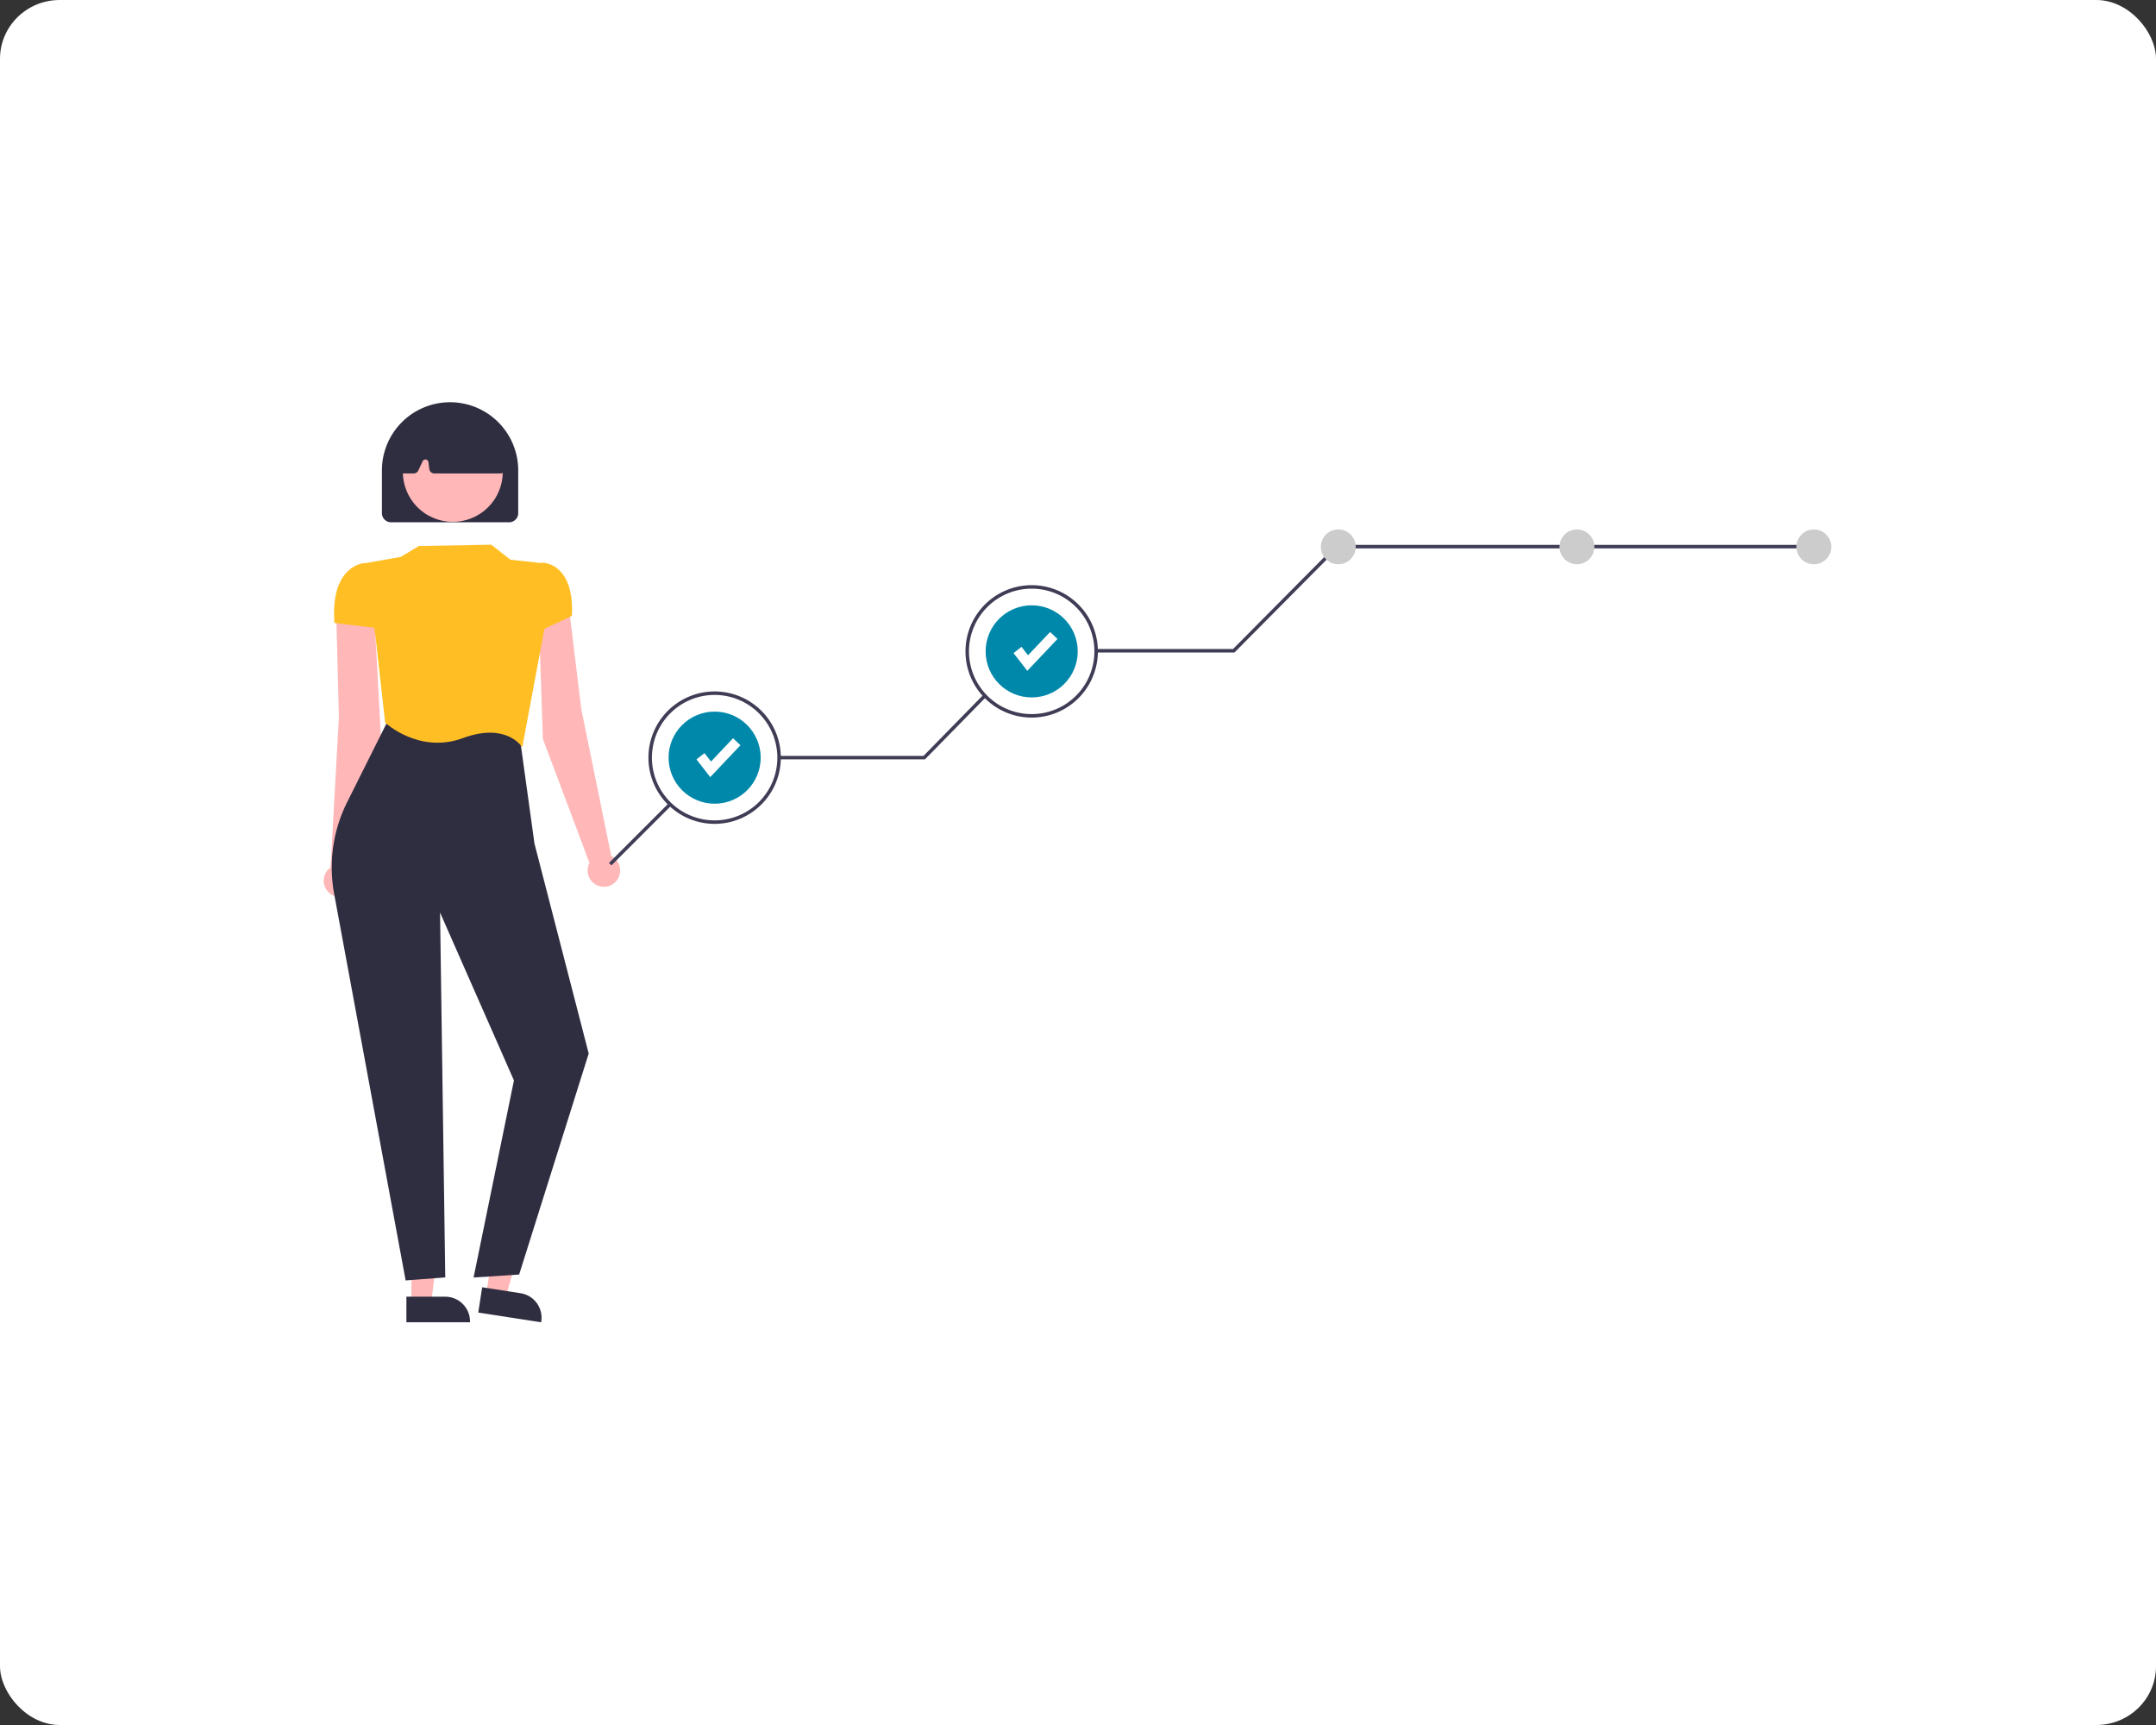 <?xml version="1.0" encoding="UTF-8" standalone="no"?>
<svg
   data-name="Layer 1"
   width="1000"
   height="800"
   viewBox="0 0 1000 800"
   version="1.1"
   id="svg46109"
   sodipodi:docname="hero.svg"
   inkscape:version="1.2.2 (b0a8486541, 2022-12-01)"
   xmlns:inkscape="http://www.inkscape.org/namespaces/inkscape"
   xmlns:sodipodi="http://sodipodi.sourceforge.net/DTD/sodipodi-0.dtd"
   xmlns="http://www.w3.org/2000/svg"
   xmlns:svg="http://www.w3.org/2000/svg">
  <rect x="0" y="0" width="1000" height="800" fill="#333333" stroke="none"/>
  <defs
     id="defs46113" />
  <sodipodi:namedview
     id="namedview46111"
     pagecolor="#ffffff"
     bordercolor="#000000"
     borderopacity="0.25"
     inkscape:showpageshadow="2"
     inkscape:pageopacity="0.0"
     inkscape:pagecheckerboard="0"
     inkscape:deskcolor="#d1d1d1"
     showgrid="false"
     inkscape:zoom="0.83475554"
     inkscape:cx="255.16452"
     inkscape:cy="365.37643"
     inkscape:window-width="1920"
     inkscape:window-height="1048"
     inkscape:window-x="1920"
     inkscape:window-y="32"
     inkscape:window-maximized="1"
     inkscape:current-layer="layer3" />
  <g
     inkscape:groupmode="layer"
     id="layer13"
     inkscape:label="Layer 1"
     style="display:inline"
     sodipodi:insensitive="true">
    <rect
       style="opacity:1;fill:#ffffff;fill-opacity:1;stroke-width:1"
       id="rect15284"
       width="1000"
       height="800"
       x="0"
       y="0"
       ry="27.272"
       rx="27.701" />
  </g>
  <g
     inkscape:groupmode="layer"
     id="layer3"
     inkscape:label="Layer 2">
    <g
       id="g5269"
       transform="matrix(0.808,0,0,0.808,67.269,186.543)"
       style="stroke-width:1.237">
      <path
         d="m 383.644,445.967 -17.227,-84.416 -7.568,-62.349 -16.766,10.846 2.316,68.709 26.76,71.189 a 9.328,9.328 0 1 0 12.485,-3.979 z"
         transform="translate(-116.014,-185.5)"
         fill="#ffb7b7"
         id="path5068"
         style="stroke-width:1.424" />
      <path
         d="m 222.517,452.495 4.769,-86.023 -1.579,-62.787 22.165,8.293 3.7,68.315 -16.123,74.324 a 9.328,9.328 0 1 1 -12.931,-2.121 z"
         transform="translate(-116.014,-185.5)"
         fill="#ffb7b7"
         id="path5070"
         style="stroke-width:1.424" />
      <polygon
         points="169.638,473.411 152.923,473.412 152.925,517.096 164.25,517.095 "
         fill="#ffb7b7"
         id="polygon5072"
         style="stroke-width:1.424" />
      <path
         d="m 266.049,698.898 22.304,-9.1e-4 h 9.1e-4 a 14.215,14.215 0 0 1 14.214,14.214 v 0.462 l -36.518,10e-4 z"
         transform="translate(-116.014,-185.5)"
         fill="#2f2e41"
         id="path5074"
         style="stroke-width:1.424" />
      <polygon
         points="219.018,471.469 202.5,468.914 195.822,512.084 207.014,513.815 "
         fill="#ffb7b7"
         id="polygon5076"
         style="stroke-width:1.424" />
      <path
         d="m 309.546,693.488 22.042,3.41 8.9e-4,1.4e-4 a 14.215,14.215 0 0 1 11.873,16.22 l -0.071,0.456 -36.089,-5.583 z"
         transform="translate(-116.014,-185.5)"
         fill="#2f2e41"
         id="path5078"
         style="stroke-width:1.424" />
      <path
         d="m 265.612,689.553 -0.059,-0.317 -41,-221.675 a 83.739,83.739 0 0 1 7.4,-52.365 l 24.816,-49.631 74.048,10.032 8.739,63.189 31.142,120.542 -0.031,0.098 -39.9,126.741 -26.15,1.72 23.164,-113.134 -42.414,-96.336 2.992,209.414 z"
         transform="translate(-116.014,-185.5)"
         fill="#2f2e41"
         id="path5080"
         style="stroke-width:1.424" />
      <path
         d="m 332.54,383.683 -0.489,-0.766 c -0.088,-0.138 -9.082,-13.689 -33.559,-4.641 -24.986,9.238 -44.347,-8.605 -44.54,-8.786 l -0.096,-0.09 -5.659,-50.435 -6.68,-40.944 21.264,-3.731 10.454,-6.272 41.571,-0.74 10.939,8.604 17.96,1.957 1.644,37.307 -0.008,0.041 z"
         transform="translate(-116.014,-185.5)"
         fill="#6c63ff"
         id="path5082"
         style="fill:#ffbf24;fill-opacity:1;stroke-width:1.424" />
      <path
         d="m 338.498,318.755 v -31.945 l 5.051,-9.217 0.205,-0.006 a 15.141,15.141 0 0 1 10.461,4.753 c 5.08,5.162 7.381,13.761 6.84,25.559 l -0.01,0.216 z"
         transform="translate(-116.014,-185.5)"
         fill="#6c63ff"
         id="path5084"
         style="fill:#ffbf24;fill-opacity:1;stroke-width:1.424" />
      <path
         d="m 250.466,315.282 -25.742,-3.089 -0.02,-0.296 c -0.878,-12.837 1.362,-22.366 6.66,-28.321 4.808,-5.405 10.316,-5.732 10.548,-5.744 l 0.149,-0.007 6.968,6.335 z"
         transform="translate(-116.014,-185.5)"
         fill="#6c63ff"
         id="path5086"
         style="fill:#ffbf24;fill-opacity:1;stroke-width:1.424" />
      <path
         d="m 324.984,254.406 h -67.738 a 5.261,5.261 0 0 1 -5.256,-5.256 v -24.526 a 39.124,39.124 0 0 1 78.249,0 v 24.526 a 5.261,5.261 0 0 1 -5.256,5.256 z"
         transform="translate(-116.014,-185.5)"
         fill="#2f2e41"
         id="path5088"
         style="stroke-width:1.424" />
      <circle
         cx="292.688"
         cy="225.48"
         r="28.685"
         transform="rotate(-61.337,78.276,230.547)"
         fill="#ffb7b7"
         id="circle5090"
         style="stroke-width:1.424" />
      <path
         d="m 319.953,226.376 h -37.871 a 2.924,2.924 0 0 1 -2.897,-2.558 l -0.49,-3.922 a 1.752,1.752 0 0 0 -3.326,-0.523 l -2.483,5.319 a 2.931,2.931 0 0 1 -2.646,1.685 h -5.753 a 2.919,2.919 0 0 1 -2.907,-3.198 l 2.268,-23.692 a 2.942,2.942 0 0 1 1.669,-2.378 c 17.344,-8.097 34.931,-8.086 52.275,0.031 a 2.924,2.924 0 0 1 1.652,2.241 l 3.398,23.661 a 2.919,2.919 0 0 1 -2.89,3.335 z"
         transform="translate(-116.014,-185.5)"
         fill="#2f2e41"
         id="path5092"
         style="stroke-width:1.424" />
      <polygon
         points="506.97,141.647 624.539,141.647 683.855,81.869 959.972,81.869 959.972,83.869 684.688,83.869 625.372,143.647 507.81,143.647 447.715,204.982 328.596,204.982 267.719,265.859 266.305,264.445 327.767,202.982 446.875,202.982 "
         fill="#3f3d56"
         id="polygon5094"
         style="stroke-width:1.424" />
      <circle
         cx="508.972"
         cy="143"
         r="37"
         fill="#ffffff"
         id="circle5096"
         style="stroke-width:1.424" />
      <circle
         cx="684.972"
         cy="83"
         r="10"
         fill="#cbcbcb"
         id="circle5098"
         style="fill:#cccccc;stroke-width:1.424" />
      <circle
         cx="957.972"
         cy="83"
         r="10"
         fill="#cbcbcb"
         id="circle5100"
         style="fill:#cccccc;stroke-width:1.424" />
      <circle
         cx="821.972"
         cy="83"
         r="10"
         fill="#cbcbcb"
         id="circle5102"
         style="fill:#cccccc;stroke-width:1.424" />
      <path
         d="m 624.986,366.5 a 38,38 0 1 1 38,-38 38.043,38.043 0 0 1 -38,38 z m 0,-74 a 36,36 0 1 0 36,36 36.041,36.041 0 0 0 -36,-36 z"
         transform="translate(-116.014,-185.5)"
         fill="#3f3d56"
         id="path5104"
         style="stroke-width:1.424" />
      <circle
         cx="508.972"
         cy="143"
         r="26.436"
         fill="#6c63ff"
         id="circle5106"
         style="fill:#0088aa;fill-opacity:1;stroke-width:1.424" />
      <polygon
         points="506.453,154.16 498.541,143.986 503.142,140.407 506.889,145.224 519.545,131.863 523.777,135.873 "
         fill="#ffffff"
         id="polygon5108"
         style="stroke-width:1.424" />
      <circle
         cx="326.972"
         cy="204"
         r="37"
         fill="#ffffff"
         id="circle5110"
         style="stroke-width:1.424" />
      <path
         d="m 442.986,427.5 a 38,38 0 1 1 38,-38 38.043,38.043 0 0 1 -38,38 z m 0,-74 a 36,36 0 1 0 36,36 36.041,36.041 0 0 0 -36,-36 z"
         transform="translate(-116.014,-185.5)"
         fill="#3f3d56"
         id="path5112"
         style="stroke-width:1.424" />
      <circle
         cx="326.972"
         cy="204"
         r="26.436"
         fill="#6c63ff"
         id="circle5114"
         style="fill:#0088aa;fill-opacity:1;stroke-width:1.424" />
      <polygon
         points="324.453,215.16 316.541,204.986 321.142,201.407 324.889,206.224 337.545,192.863 341.777,196.873 "
         fill="#ffffff"
         id="polygon5116"
         style="stroke-width:1.424" />
    </g>
  </g>
</svg>
